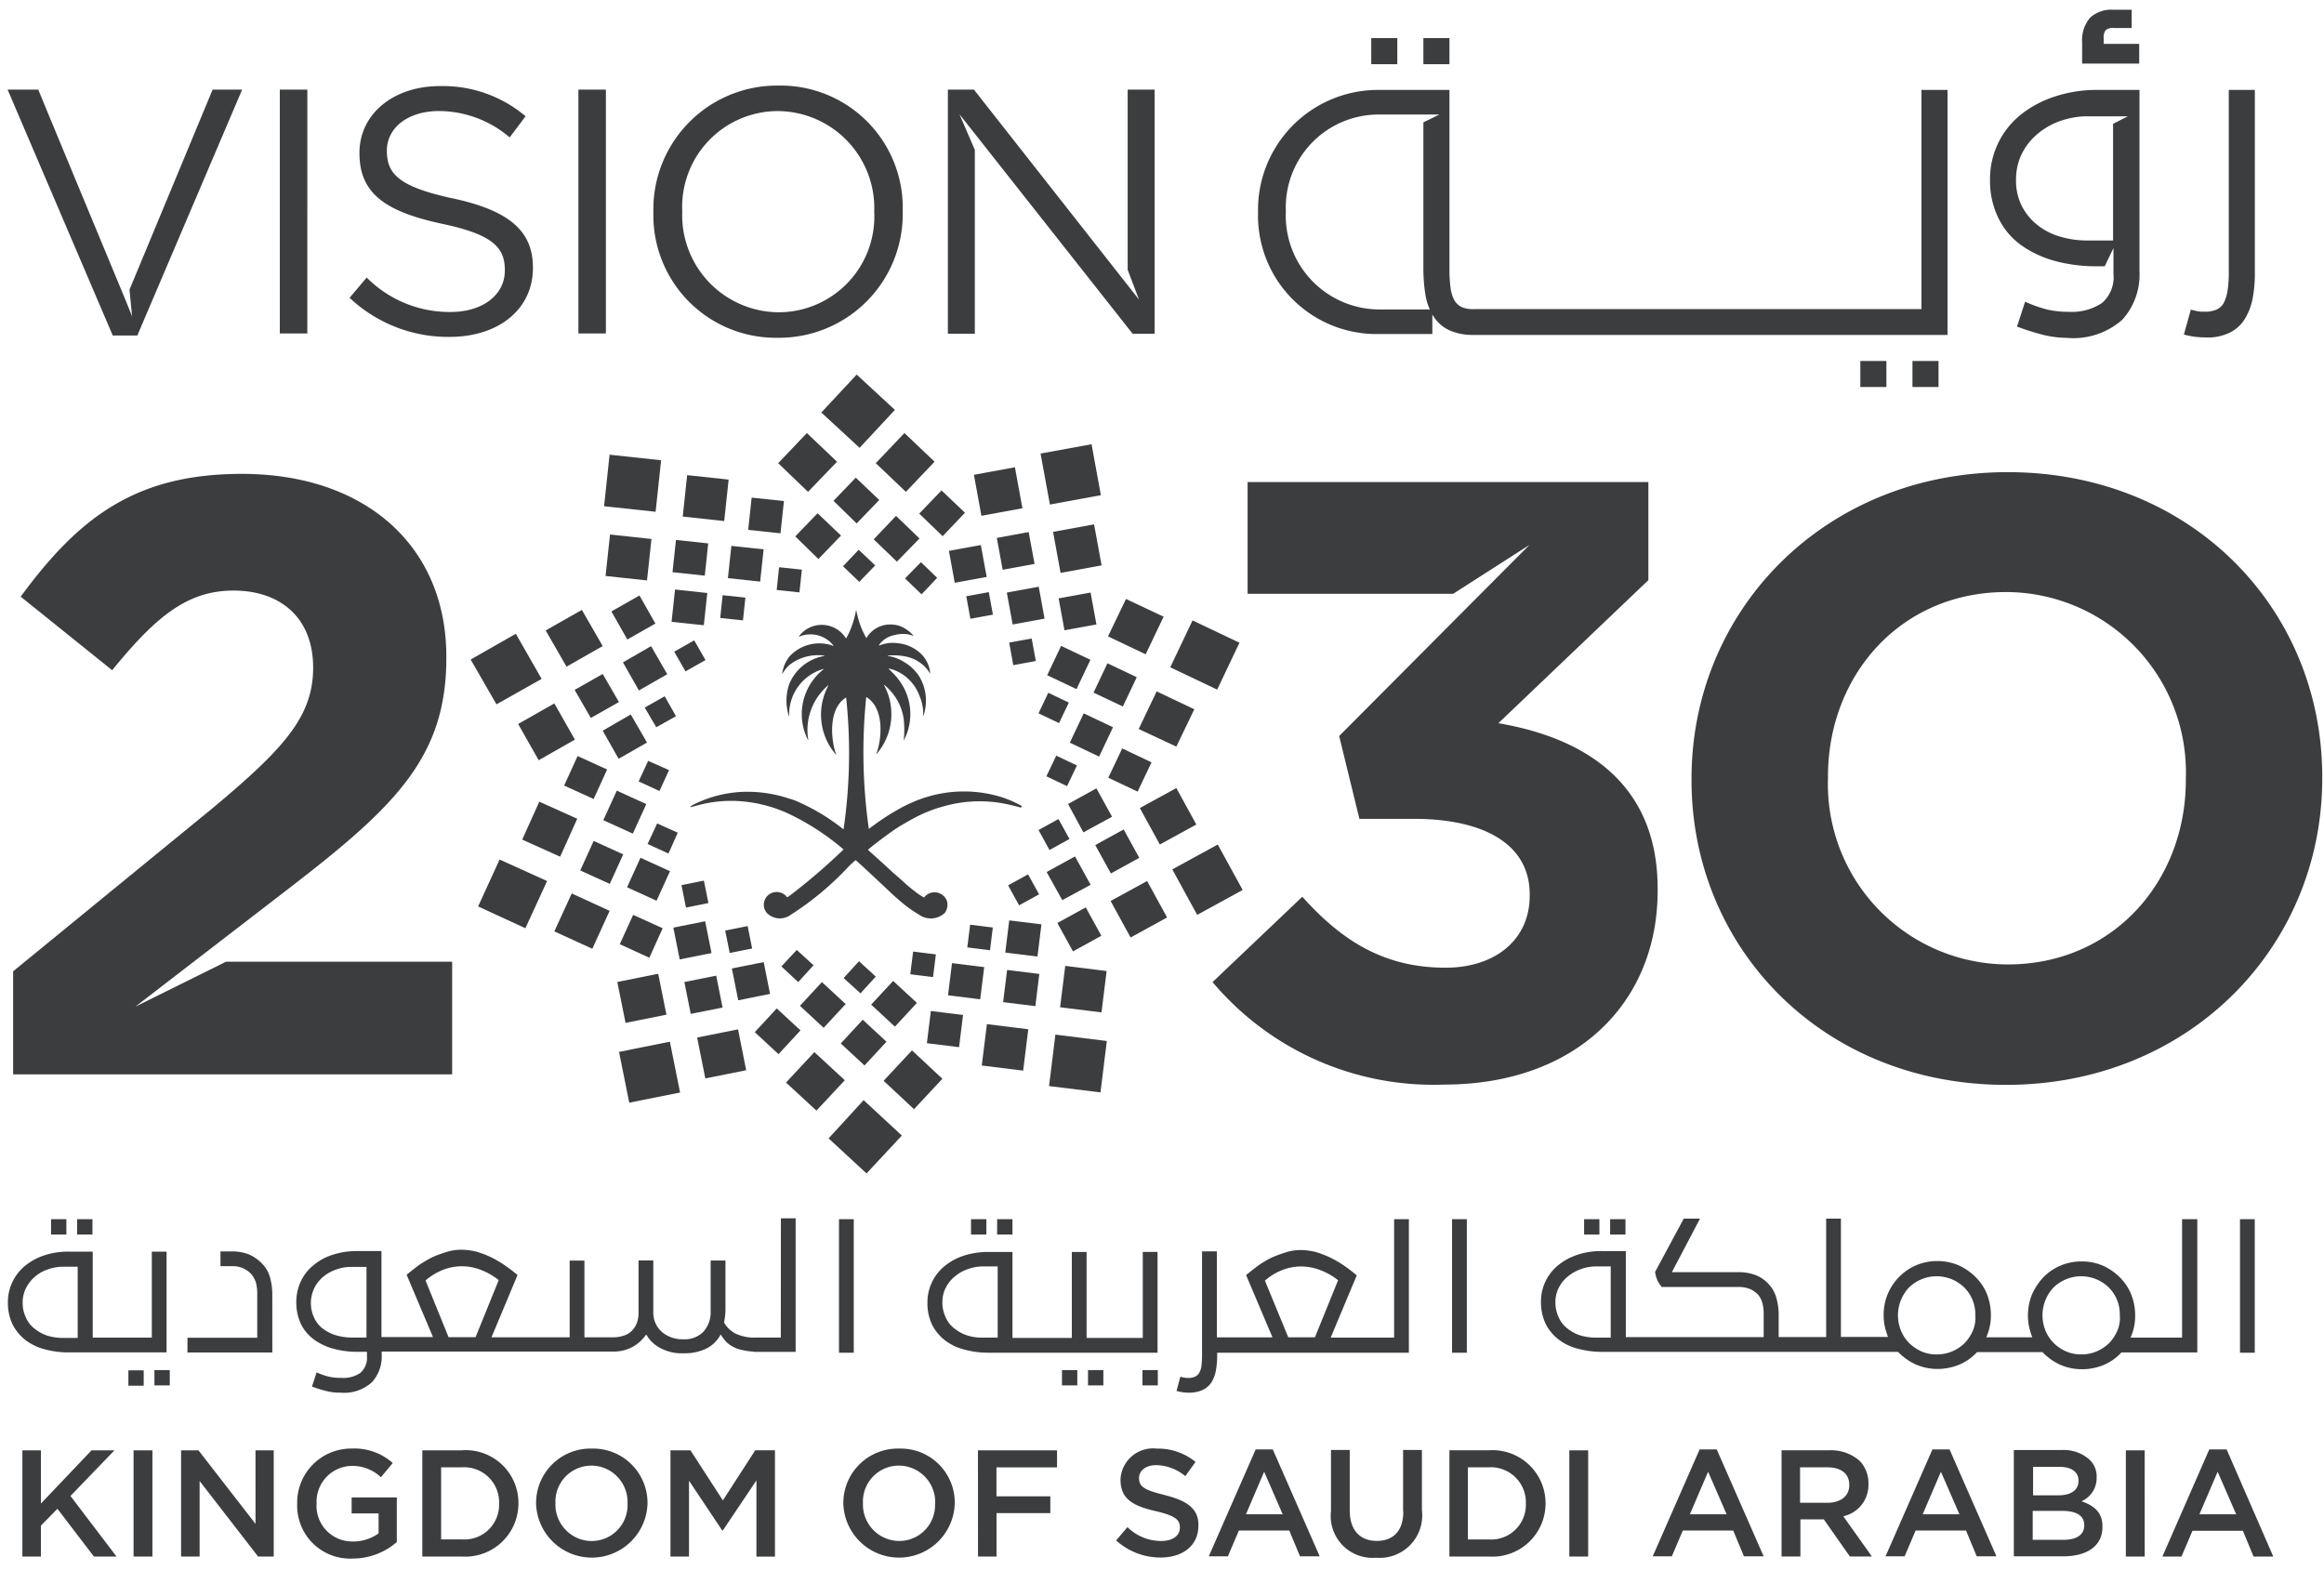 <svg width="74" height="50" fill="none" xmlns="http://www.w3.org/2000/svg"><path d="M44.493 1.214h-.83v.83h.83zm17.233 10.28h-.83v.83h.83zm9.241-.886c.198-.09.367-.234.489-.415.129-.203.22-.428.267-.664a4.3 4.3 0 00.075-.876v-5.79h-.83v5.79q.005.297-.037.59a1.3 1.3 0 01-.12.397.5.5 0 01-.24.222.9.9 0 01-.387.062 1 1 0 01-.194-.01 3 3 0 01-.23-.055l-.221.793q.33.093.673.092c.26.018.52-.03.756-.138m-2.852-9.208h-1.132v-.194a.37.37 0 01.062-.24.34.34 0 01.258-.073h.572V.31h-.59a1 1 0 00-.729.249c-.187.22-.28.505-.258.793v.673h1.817zm-8.05 10.096h-.83v.83h.83zM46.153 1.214h-.83v.83h.83zm18.229 6.61c.333.23.704.399 1.097.498.43.11.874.163 1.318.157h.222l.277-.581v.82a1.08 1.08 0 01-.37.934c-.311.202-.68.3-1.05.277a3 3 0 01-.692-.073 4 4 0 01-.7-.25l-.259.793q.417.159.849.268.363.087.737.092a2.36 2.36 0 001.761-.572 2.14 2.14 0 00.553-1.549V2.864h-1.328c-.476-.006-.95.07-1.401.221a3.4 3.4 0 00-1.08.59 2.62 2.62 0 00-.95 2.038c-.01.434.084.865.278 1.254.17.343.424.638.738.857m-.001-2.932a2 2 0 01.507-.636c.213-.177.457-.315.72-.406.26-.09.533-.14.808-.147h1.338l-.47.24v3.715h-.83q-.449 0-.877-.129a2.1 2.1 0 01-.72-.378 1.85 1.85 0 01-.488-.608 1.8 1.8 0 01-.175-.83 1.85 1.85 0 01.186-.821m-20.496 5.745h1.724v-.617l.056.082c.121.181.29.325.488.416.236.102.49.152.747.147h15.113V2.863h-.83v6.98H46.936a.9.9 0 01-.387-.062.55.55 0 01-.24-.221 1.1 1.1 0 01-.12-.396 4 4 0 01-.036-.59v-5.71h-2.24a3.82 3.82 0 00-3.855 3.89v.02a3.773 3.773 0 003.826 3.863m-2.94-3.91a2.955 2.955 0 012.95-3.08h1.937l-.508.249v4.667q0 .442.074.876.042.215.13.415h-1.614a2.987 2.987 0 01-2.97-3.107zM35.907 8.59l.36.95-5.255-6.686h-.83v7.773h.858V4.772l-.489-1.134 5.514 6.99h.7V2.853h-.858zM47.71 23.03l4.777-4.556V15.35H39.726v3.558h6.546l2.427-1.555-6.058 6.085.645 2.637h1.725c2.323 0 3.697.858 3.697 2.398v.055c0 1.402-1.106 2.287-2.675 2.287-1.918 0-3.264-.809-4.565-2.259l-2.858 2.717a9.19 9.19 0 007.367 3.264c4.214 0 6.805-2.609 6.805-6.169v-.055c.01-3.504-2.508-4.85-5.072-5.283M24.788 2.725a3.94 3.94 0 00-3.983 4.02v.019a3.9 3.9 0 003.956 3.992 3.94 3.94 0 003.983-4.02v-.018a3.89 3.89 0 00-3.956-3.993m3.05 4.039a3.05 3.05 0 01-3.044 3.18 3.09 3.09 0 01-3.07-3.208v-.018a3.05 3.05 0 013.043-3.181 3.09 3.09 0 013.07 3.208zm36.092 8.271c-5.828 0-10.069 4.39-10.069 9.756v.055c0 5.357 4.186 9.7 10.014 9.7s10.069-4.389 10.069-9.755v-.056c0-5.366-4.187-9.7-10.014-9.7m5.671 9.802c0 3.236-2.323 5.874-5.67 5.874a5.74 5.74 0 01-5.725-5.929v-.055c0-3.236 2.323-5.874 5.67-5.874a5.74 5.74 0 015.725 5.928zM19.293 2.854h-.876v7.764h.876zM4.31 32.056l.802-.618 4.13-3.181c3.348-2.582 4.97-4.15 4.97-7.303v-.046c0-3.531-2.59-5.818-6.509-5.818-3.375 0-5.182 1.374-7.044 3.91l2.913 2.342c1.402-1.724 2.407-2.536 3.863-2.536 1.485 0 2.536.858 2.536 2.453 0 1.555-.922 2.581-3.264 4.527L.418 30.93v3.282h13.979v-3.587H7.196zm.063-21.373L7.71 2.854h-.94L4.123 9.226l.083.848-.212-.526-2.296-5.532-.48-1.162H.243l3.347 7.829zm5.413-7.829H8.91v7.764h.876zm4.644 3.467c-1.715-.37-2.111-.775-2.111-1.512V4.79c0-.7.645-1.254 1.66-1.254.825.004 1.623.3 2.25.84l.506-.674a4.07 4.07 0 00-2.738-.96c-1.475 0-2.551.895-2.551 2.122v.018c0 1.273.82 1.853 2.61 2.24 1.632.341 2.019.757 2.019 1.476v.019c0 .765-.692 1.318-1.734 1.318a3.72 3.72 0 01-2.665-1.097l-.544.645c.86.811 2 1.257 3.182 1.245 1.548 0 2.655-.867 2.655-2.195v-.018c0-1.19-.802-1.817-2.536-2.195m11.259 7.47l.96.913-.923.959-.95-.913zm2.194.959l.96.913.912-.96-.959-.912zm-1.346 1.199l.737.72.72-.747-.747-.71zm2.73.407l.746.719.71-.747-.746-.71zm-3.947.726l.737.72.72-.747-.747-.71zm2.498.094l.738.71.72-.738-.748-.72zm-.977.857l.517.497.507-.525-.526-.498zm1.974.387l.526.507.497-.526-.516-.498zm5.939-4.273l-1.624.297.298 1.624 1.623-.298zm-2.44.734l-1.306.24.239 1.305 1.306-.239zm2.52 1.818l-1.306.24.24 1.306 1.306-.24zm-3.097.432l.187 1.014 1.015-.186-.187-1.015zm2.986 1.739l-1.017.186.186 1.016 1.017-.186zm-3.495-1.513l-1.016.186.186 1.016 1.017-.186zm1.844 1.328l-1.016.186.186 1.016 1.016-.186zm-1.59.172l-.717.131.131.717.717-.131zm1.366 1.477l-.717.13.131.718.717-.132z" fill="#3C3D3F"/><path d="M37.973 19.756l-.71 1.493 1.494.71.71-1.493zm-2.12-.682l-.572 1.19 1.199.571.572-1.198zm.977 2.942l-.572 1.198 1.199.56.572-1.189zm-1.567-.895l-.443.934.934.442.442-.933zm.47 2.711l-.443.933.934.443.442-.933zm-1.946-3.265l-.442.934.933.442.443-.933zm.72 2.149l-.442.933.933.443.442-.934zm-1.128-.656l-.311.655.654.311.312-.654zm.254 2.002l-.314.658.658.313.314-.658zm5.143 2.831l-1.448.792.793 1.448 1.447-.793zm-1.319-1.798l-1.162.636.636 1.161 1.162-.636zm-.931 2.96l-1.162.636.636 1.162 1.162-.637zm-.747-1.642l-.904.498.498.903.904-.497zm-1.207 2.482l-.904.497.498.904.903-.498zm.34-3.79l-.903.497.488.904.913-.498zm-.682 2.167l-.903.497.498.895.903-.489zm-.526-1.191l-.636.35.35.636.636-.35zm-.968 1.762l-.636.35.35.636.636-.35zm.869 5.103l-.202 1.638 1.638.202.202-1.637zm.314-2.189l-.164 1.318 1.318.163.164-1.317zm-2.494 1.855l-.164 1.318 1.318.163.163-1.318zm.643-1.725l-.127 1.025 1.026.127.126-1.025zm-2.428 1.307l-.127 1.025 1.025.127.127-1.026zm2.496-2.886l-.127 1.025 1.025.127.127-1.025zm-1.823 1.362l-.127 1.024 1.025.127.127-1.025zm.577-1.224l-.09.723.723.09.09-.724zm-1.815.855l-.09.723.724.09.09-.723zm-.359 5.859L27.5 35.033l-1.116 1.217 1.208 1.116zm-.221-23.107l-1.217-1.125-1.125 1.208 1.217 1.125zm1.512 21.299l-.968-.904-.904.968.968.904zm-3.107.046l-.969-.894-.903.968.968.894zm1.327-1.226l-.756-.7-.7.756.756.7zm-2.738-.36l-.756-.7-.7.755.755.701zm3.707-.876l-.757-.7-.7.755.756.701zm-2.269.037l-.756-.7-.7.756.755.7zm.959-.875l-.534-.489-.489.535.535.488zm-1.982-.36l-.534-.489-.489.526.535.498zm-4.574 2.434l-1.619.324.325 1.618 1.618-.324zm2.17-.393l-1.302.26.26 1.301 1.301-.26zm-2.542-1.77l-1.302.261.262 1.302 1.302-.261zm2.05 1.075l-.203-1.015-1.014.203.203 1.014zm1.309-1.447l-1.013.203.202 1.013 1.013-.203zm-1.864-1.3l-1.013.202.203 1.013 1.013-.203zm1.353.153l-.715.143.143.714.715-.143zm-1.393-1.447l-.714.143.143.715.715-.144zm-5.684 1.515l.691-1.503-1.512-.685-.684 1.494zm2.131.654l.552-1.208-1.207-.553-.554 1.208zm-1.024-2.932l.544-1.208-1.208-.544-.544 1.208zm1.068-.502l-.428.94.94.428.428-.94zm1.772 3.72l.424-.94-.94-.425-.425.933zm-2.284-6.423l-.429.94.94.428.429-.94zm2.002 3.239l-.428.94.94.428.428-.94zm-.754-2.137l-.43.94.94.428.429-.94zm1.645 2.003l.295-.664-.655-.295-.304.654zm-.286-1.992l.304-.665-.664-.294-.304.654zm-5.191-2.759l1.438-.81-.821-1.437-1.438.82zm1.345 1.779l1.153-.655-.655-1.153-1.152.655zm.886-2.979l1.152-.655-.663-1.152-1.153.654zm.774 1.634l.895-.507-.517-.894-.894.507zm1.162-2.499l.894-.507-.507-.894-.894.507zm-.277 3.799l.904-.517-.517-.894-.894.516zm.646-2.176l.903-.517-.516-.894-.895.517zm.553 1.171l.628-.35-.36-.636-.636.36zm.931-1.779l.636-.36-.36-.627-.636.36zM19.41 14.48l-.175 1.641 1.641.175.175-1.64zm.014 2.541l-.142 1.32 1.32.142.142-1.32zm2.456-1.891l-.14 1.32 1.32.142.141-1.32zm-.356 2.064l-.11 1.027 1.027.11.11-1.027zm2.41-1.348l-.11 1.027 1.028.11.11-1.028zm-2.44 2.927l-.11 1.027 1.027.11.11-1.027zm1.794-1.39l-.11 1.027 1.027.11.11-1.027zm-.278 1.57l-.077.725.724.077.078-.725zm1.798-.89l-.077.724.725.077.077-.724zm7.725 7.603a3.4 3.4 0 00-.654-.286 4.06 4.06 0 00-2.666.102q-.212.082-.415.186c-.12.056-.23.13-.35.194a8 8 0 00-.783.534 17.3 17.3 0 01-.083-4.195s.01-.01.01 0c.627.387.451 1.485.31 1.798l.003.006.007.003a1.94 1.94 0 00.24-2.185c0-.01 0-.01.009-.01q.155.127.276.286c.21.267.333.593.35.933q.015.213 0 .425c0 .037-.008.062-.008.092 0 .01 0 .01.009.01a1.8 1.8 0 000-1.642 2 2 0 00-.35-.479l-.139-.138c-.009 0 0-.01.01-.01.046.01.092.028.138.037q.188.069.35.187c.225.168.395.4.489.664.08.192.118.4.11.608 0 .01.01.01.01 0a1.5 1.5 0 00-.129-1.235 1.4 1.4 0 00-.489-.47 1.4 1.4 0 00-.35-.158c-.062-.018-.12-.027-.166-.036-.01 0-.01-.01 0-.01q.082-.01.166-.009.177-.002.35.027c.176.028.342.094.489.194.136.09.25.21.332.35 0 .01.009 0 .009 0a.97.97 0 00-.341-.664 1.25 1.25 0 00-.489-.258 1.6 1.6 0 00-.35-.046 1.2 1.2 0 00-.442.083c-.01 0-.01 0-.01-.01a.77.77 0 01.452-.31q.172-.05.35-.047a.8.8 0 01.29.062l.003-.002.002-.003v-.004a1 1 0 00-.294-.24.8.8 0 00-.35-.11.88.88 0 00-.849.424h-.01c-.036-.074-.082-.157-.12-.24a3 3 0 01-.193-.635c0-.01-.01-.01-.01 0q-.06.333-.193.645a2 2 0 01-.12.24h-.01a.905.905 0 00-1.493-.063c0 .01 0 .01.01.01a.93.93 0 011.087.285c0 .01 0 .01-.009.01a1.285 1.285 0 00-1.392.34 1.1 1.1 0 00-.23.545c0 .009.009.009.009 0q.086-.15.212-.268a1.46 1.46 0 011.125-.304c.01 0 .01.009 0 .009a1.47 1.47 0 00-1.125.903c-.11.326-.114.678-.01 1.006 0 .009.01.009.01 0v-.028a1.5 1.5 0 011.088-1.466l.007.003.002.006a1.814 1.814 0 00-.498 2.25c0 .01.01 0 .01 0a1.87 1.87 0 01.627-1.734c.01 0 .01 0 .01.01a1.94 1.94 0 00.239 2.185c0 .01.019 0 .01-.01-.13-.31-.305-1.41.31-1.797h.01c.148 1.396.12 2.806-.083 4.195a6.5 6.5 0 00-1.549-.922 2 2 0 00-.193-.062 4.2 4.2 0 00-1.466-.212c-.525.022-1.04.15-1.513.378a1 1 0 00-.147.083c-.019.01 0 .027.01.027a1 1 0 01.137-.037 4.1 4.1 0 011.512-.147c.508.047 1.004.18 1.467.396.628.3 1.214.681 1.742 1.135q-.827.798-1.742 1.493l-.056.028a.42.42 0 00-.424-.157.41.41 0 00-.307.49.4.4 0 00.085.165.58.58 0 00.701.101 9.5 9.5 0 001.93-1.604c.061-.056.128-.12.202-.176.062.056.129.12.194.176.35.323.684.636.977.913.12.11.24.212.35.304q.233.19.489.34a.646.646 0 00.783-.018c.01-.01.028-.018.037-.027a.45.45 0 00.083-.35.4.4 0 00-.12-.203.5.5 0 00-.194-.102.42.42 0 00-.424.157 2 2 0 01-.166-.101 5 5 0 01-.489-.397c-.11-.101-.23-.203-.35-.31-.24-.223-.507-.462-.784-.711.25-.212.517-.406.784-.6.11-.073.23-.156.35-.22.157-.093.323-.187.489-.268q.377-.185.783-.295a4.2 4.2 0 011.805-.111q.326.055.645.147c.046-.009.056-.027.037-.036M4.576 43.637h-.488v.488h.488zm32.282-.562v-3.209h-.47v2.739h-1.789v-2.738h-.47v2.738h-1.89v-2.738h-.747a2.5 2.5 0 00-.81.12 1.9 1.9 0 00-.617.34 1.49 1.49 0 00-.534 1.153 1.6 1.6 0 00.156.72c.103.195.248.365.424.497.188.137.401.234.628.286q.366.095.746.092zm-6.067-.553a1.3 1.3 0 01-.406-.222.9.9 0 01-.277-.36 1.1 1.1 0 01-.101-.48 1 1 0 01.11-.46c.072-.14.173-.263.296-.36.122-.102.263-.18.415-.23.15-.054.31-.082.47-.083h.47v2.268h-.47a1.5 1.5 0 01-.507-.073m-3.606-3.698h-.47v4.251h.47zm5.054 0h-.489v.489h.489zm4.628 4.804h-.489v.488h.489zm-31.461 0h-.489v.488h.489zm19.456-1.036h-.775a1.4 1.4 0 01-.654-.12.9.9 0 01-.379-.36q.048-.219.046-.442v-1.531h-.472v1.604a.94.94 0 01-.221.655.84.84 0 01-.664.249 1 1 0 01-.673-.238.8.8 0 01-.194-.268.8.8 0 01-.074-.323v-1.68h-.47v1.645a.9.9 0 01-.063.369q-.061.144-.175.249a.64.64 0 01-.258.138q-.149.045-.305.046h-.922v-2.444h-.47v2.444h-2.49l.83-1.983a5 5 0 00-.405-.31 3.5 3.5 0 00-.443-.259 3 3 0 00-.46-.175 2 2 0 00-.462-.062 1.6 1.6 0 00-.46.062q-.235.071-.462.166a4 4 0 00-.442.258 8 8 0 00-.397.312l.839 1.982h-1.641v-2.738h-.756a2.5 2.5 0 00-.802.12 1.8 1.8 0 00-.618.341c-.17.14-.306.317-.397.517-.092.202-.14.423-.138.645a1.6 1.6 0 00.157.72c.1.194.246.362.425.488.19.133.402.23.627.286q.371.096.756.092h.285v.138a.64.64 0 01-.212.534.95.95 0 01-.599.157 1.8 1.8 0 01-.396-.036 2.3 2.3 0 01-.397-.139l-.147.452q.235.09.48.148.209.05.424.046a1.32 1.32 0 001.005-.332 1.22 1.22 0 00.311-.885v-.092h7.37a1.25 1.25 0 00.617-.147 1.3 1.3 0 00.436-.397c.108.192.272.346.47.443.22.113.464.167.71.156.251.009.501-.042.729-.147a1.04 1.04 0 00.461-.452q.068.105.148.203.096.106.221.175.156.088.332.12.168.04.34.047v.009h1.347v-4.252h-.47zm-13.193 0h-.479q-.253-.001-.498-.074a1.3 1.3 0 01-.415-.212.9.9 0 01-.277-.35 1.1 1.1 0 01.01-.942 1.1 1.1 0 01.285-.36q.186-.152.415-.23c.154-.055.317-.083.48-.082h.48zm2.619 0l-.738-1.817c.166-.145.356-.26.56-.34a1.65 1.65 0 011.236.017q.291.114.534.312l-.737 1.816h-.857zM2.944 38.824h-.488v.489h.488zm47.984 0h-.488v.489h.488zm-4.222 0h-.47v4.251h.47zm-15.298 0h-.489v.489h.489zM8.67 41.202q0-.267-.073-.526a1 1 0 00-.23-.415 1.4 1.4 0 00-.425-.31 1.5 1.5 0 00-.572-.102h-.35v.47h.415a.8.8 0 01.58.268.8.8 0 01.14.277q.041.178.036.36v1.374H5.969v.47h2.702zm63.125-2.378h-.47v4.251h.47zm-20.037 0h-.489v.489h.489zm18.193 0h-.47v3.771h-1.642c.1-.22.15-.459.148-.7a1.8 1.8 0 00-.13-.685 1.6 1.6 0 00-.368-.544 1.8 1.8 0 00-.544-.369 1.7 1.7 0 00-.685-.128 1.68 1.68 0 00-1.199.507 2 2 0 00-.359.543 1.8 1.8 0 00-.092 1.033q.04.17.101.332h-1.466c.1-.22.15-.459.148-.7a1.8 1.8 0 00-.129-.685 1.6 1.6 0 00-.37-.544 1.8 1.8 0 00-.543-.369 1.7 1.7 0 00-.684-.129 1.68 1.68 0 00-1.198.507 1.7 1.7 0 00-.49 1.218q-.003.18.037.36.04.168.102.331h-1.5v-3.767h-.47v3.77h-1.512v-.727q-.001-.264-.074-.517a1 1 0 00-.222-.415 1.1 1.1 0 00-.415-.304 1.5 1.5 0 00-.59-.102h-2.1l.895-1.705h-.517l-.912 1.696q.018.139.074.268.056.114.138.212h2.416c.131-.005.263.016.387.062q.152.066.267.187a.7.7 0 01.138.277q.041.168.037.34v.73h-4.389v-2.739h-.747a2.4 2.4 0 00-.802.12c-.225.075-.435.19-.618.341a1.49 1.49 0 00-.535 1.152c-.004.25.05.496.157.72.103.196.248.366.425.498.187.137.4.234.627.286q.368.095.747.092h9.414c.158.165.346.3.553.396.218.097.453.147.691.148a1.8 1.8 0 00.71-.139c.213-.09.404-.226.56-.396h2.085c.158.165.345.3.553.396.218.097.453.147.691.148a1.8 1.8 0 00.71-.138c.213-.091.404-.226.56-.397h2.416v-4.242zm-18.672 3.771h-.47a1.8 1.8 0 01-.498-.073 1.3 1.3 0 01-.406-.221.9.9 0 01-.277-.36 1.1 1.1 0 01-.101-.48 1 1 0 01.11-.461 1.1 1.1 0 01.296-.36 1.3 1.3 0 01.415-.23c.15-.054.31-.082.47-.083h.47v2.268zm11.535-.212a1.3 1.3 0 01-.268.397 1.26 1.26 0 01-.894.35c-.165 0-.328-.034-.48-.101a1.3 1.3 0 01-.387-.268 1.2 1.2 0 01-.258-.397 1.29 1.29 0 01.249-1.355 1.26 1.26 0 011.761-.019 1.2 1.2 0 01.36.895 1 1 0 01-.083.498m4.601 0a1.3 1.3 0 01-.267.396c-.115.11-.25.197-.397.258a1.2 1.2 0 01-.498.092 1.2 1.2 0 01-.479-.101 1.3 1.3 0 01-.387-.268 1.2 1.2 0 01-.258-.396 1.29 1.29 0 01.249-1.355 1.26 1.26 0 011.76-.02 1.2 1.2 0 01.36.895 1 1 0 01-.082.498m-65.966.591q.367.096.747.092h3.107v-3.208h-.47v2.738H2.953v-2.738h-.747a2.4 2.4 0 00-.802.12 1.9 1.9 0 00-.618.341 1.5 1.5 0 00-.535 1.153 1.6 1.6 0 00.157.719c.103.195.248.365.424.498.186.135.396.232.618.285m-.728-1.502a1 1 0 01.11-.462 1.2 1.2 0 01.701-.59q.228-.081.47-.082h.471v2.268h-.47q-.255-.001-.498-.074a1.3 1.3 0 01-.406-.222.9.9 0 01-.277-.36 1.04 1.04 0 01-.101-.478m34.411 2.157h-.489v.488h.489zm-.83 0h-.488v.488h.488zm4.407.046q.047-.246.047-.498v-.1h6.104v-4.252h-.47v3.771h-2.02l.83-1.982a5 5 0 00-.406-.312 3.5 3.5 0 00-.443-.258 3 3 0 00-.46-.175 2 2 0 00-.453-.062 1.6 1.6 0 00-.46.062q-.236.072-.462.167-.232.11-.442.258a8 8 0 00-.397.311l.84 1.983h-1.77v-2.739h-.473v3.31q0 .171-.019.341a.6.6 0 01-.074.222.3.3 0 01-.138.12.5.5 0 01-.221.037.4.4 0 01-.111-.01c-.028 0-.074-.018-.129-.027l-.12.452q.19.054.387.055c.15.004.298-.024.435-.082a.7.7 0 00.286-.24 1.1 1.1 0 00.138-.35m1.568-2.896q.25-.219.56-.34a1.7 1.7 0 01.6-.112c.217.003.433.047.635.13q.292.113.535.31l-.738 1.817h-.848zM2.114 38.824h-.488v.489h.488zm1.532 7.359h-.73l-1.613 1.696v-1.696h-.59v3.384h.59v-.987l.526-.535 1.162 1.522h.72l-1.467-1.93zm1.207 0h-.6v3.384h.6zm3.283 2.342l-1.817-2.342h-.553v3.384h.59V47.16l1.863 2.407h.497v-3.384h-.58zm3.052-.333h.867v.636c-.24.171-.527.262-.821.258a1.134 1.134 0 01-1.153-1.207v-.01a1.14 1.14 0 011.098-1.189 1.32 1.32 0 01.95.36l.377-.452a1.83 1.83 0 00-1.3-.461 1.72 1.72 0 00-1.743 1.752v.009a1.685 1.685 0 001.762 1.742 2.14 2.14 0 001.41-.526v-1.421h-1.438v.507zm3.522-2.009h-1.263v3.383h1.263a1.694 1.694 0 001.798-1.687v-.01a1.68 1.68 0 00-1.798-1.687m1.182 1.695a1.105 1.105 0 01-1.182 1.143h-.664v-2.296h.664a1.115 1.115 0 011.182 1.153m2.958-1.749a1.733 1.733 0 00-1.78 1.751v.01a1.775 1.775 0 003.548-.01v-.01a1.73 1.73 0 00-1.77-1.741m1.134 1.751a1.143 1.143 0 01-1.973.834 1.16 1.16 0 01-.323-.843v-.01a1.145 1.145 0 011.974-.833 1.16 1.16 0 01.322.843zm3.036-.101l-1.033-1.595h-.636v3.384h.59V47.15l1.058 1.586h.019l1.07-1.595v2.427h.59v-3.386h-.628zm5.615-1.65a1.735 1.735 0 00-1.78 1.752v.009a1.775 1.775 0 003.548-.01v-.009a1.72 1.72 0 00-1.77-1.742m1.142 1.752a1.14 1.14 0 01-1.594 1.095 1.16 1.16 0 01-.701-1.105v-.01a1.143 1.143 0 011.595-1.096 1.16 1.16 0 01.705 1.106zm1.368 1.687h.59v-1.384h1.713v-.534h-1.715v-.922h1.929v-.544H31.14zm5.929-1.965c-.645-.156-.801-.267-.801-.534v-.008c0-.221.203-.405.553-.405.338.01.662.134.922.35l.323-.452a1.87 1.87 0 00-1.227-.424 1.037 1.037 0 00-1.161.977v.01c0 .627.405.839 1.125 1.005.627.147.765.277.765.516v.01c0 .258-.23.424-.6.424a1.53 1.53 0 01-1.069-.442l-.36.424a2.1 2.1 0 001.411.544c.71 0 1.208-.378 1.208-1.014v-.01c.01-.534-.369-.793-1.088-.968m2.912-1.45l-1.493 3.403h.608l.35-.82h1.605l.341.82h.627l-1.493-3.403zm-.31 2.066l.58-1.356.59 1.356zm5.011-.093c0 .627-.323.94-.848.94-.526 0-.858-.341-.858-.968v-1.927h-.597v1.945a1.332 1.332 0 001.438 1.485 1.352 1.352 0 001.457-1.512v-1.918h-.599v1.954zm2.731-1.946h-1.263v3.384h1.263a1.693 1.693 0 001.798-1.688v-.01a1.69 1.69 0 00-1.798-1.686m1.171 1.696a1.105 1.105 0 01-1.182 1.143h-.664v-2.297h.664a1.117 1.117 0 011.182 1.153m1.984-1.694h-.6v3.384h.6zm3.549-.028l-1.493 3.403h.608l.35-.82h1.605l.34.82h.628l-1.493-3.403zm-.311 2.066l.581-1.356.59 1.356zm5.687-.961v-.009a1.03 1.03 0 00-.277-.729 1.38 1.38 0 00-.978-.34h-1.512v3.383h.6v-1.182h.746l.83 1.182h.701l-.912-1.282a1.02 1.02 0 00.802-1.023m-2.178.6v-1.135h.866c.443 0 .701.203.701.56v.009c0 .341-.267.56-.7.56h-.867zm4.215-1.705l-1.493 3.403h.608l.35-.82h1.605l.34.82h.628l-1.493-3.403zm-.311 2.066l.581-1.356.59 1.356zm5.06-.416a.81.81 0 00.48-.756v-.01a.73.73 0 00-.23-.56 1.22 1.22 0 00-.885-.304h-1.522v3.384h1.567c.756 0 1.254-.323 1.254-.933v-.01c.01-.451-.268-.673-.664-.809m-1.556-1.097h.858c.378 0 .6.166.6.436v.01c0 .31-.26.46-.637.46h-.809v-.903zm1.641 1.863c0 .304-.249.46-.654.46h-.987v-.921h.94c.471 0 .701.166.701.451zm1.924-2.39h-.599v3.384h.6zm2.61-.028h-.553l-1.493 3.412h.608l.35-.821h1.605l.34.82h.628zm-.867 2.066l.581-1.356.59 1.356z" fill="#3C3D3F"/></svg>